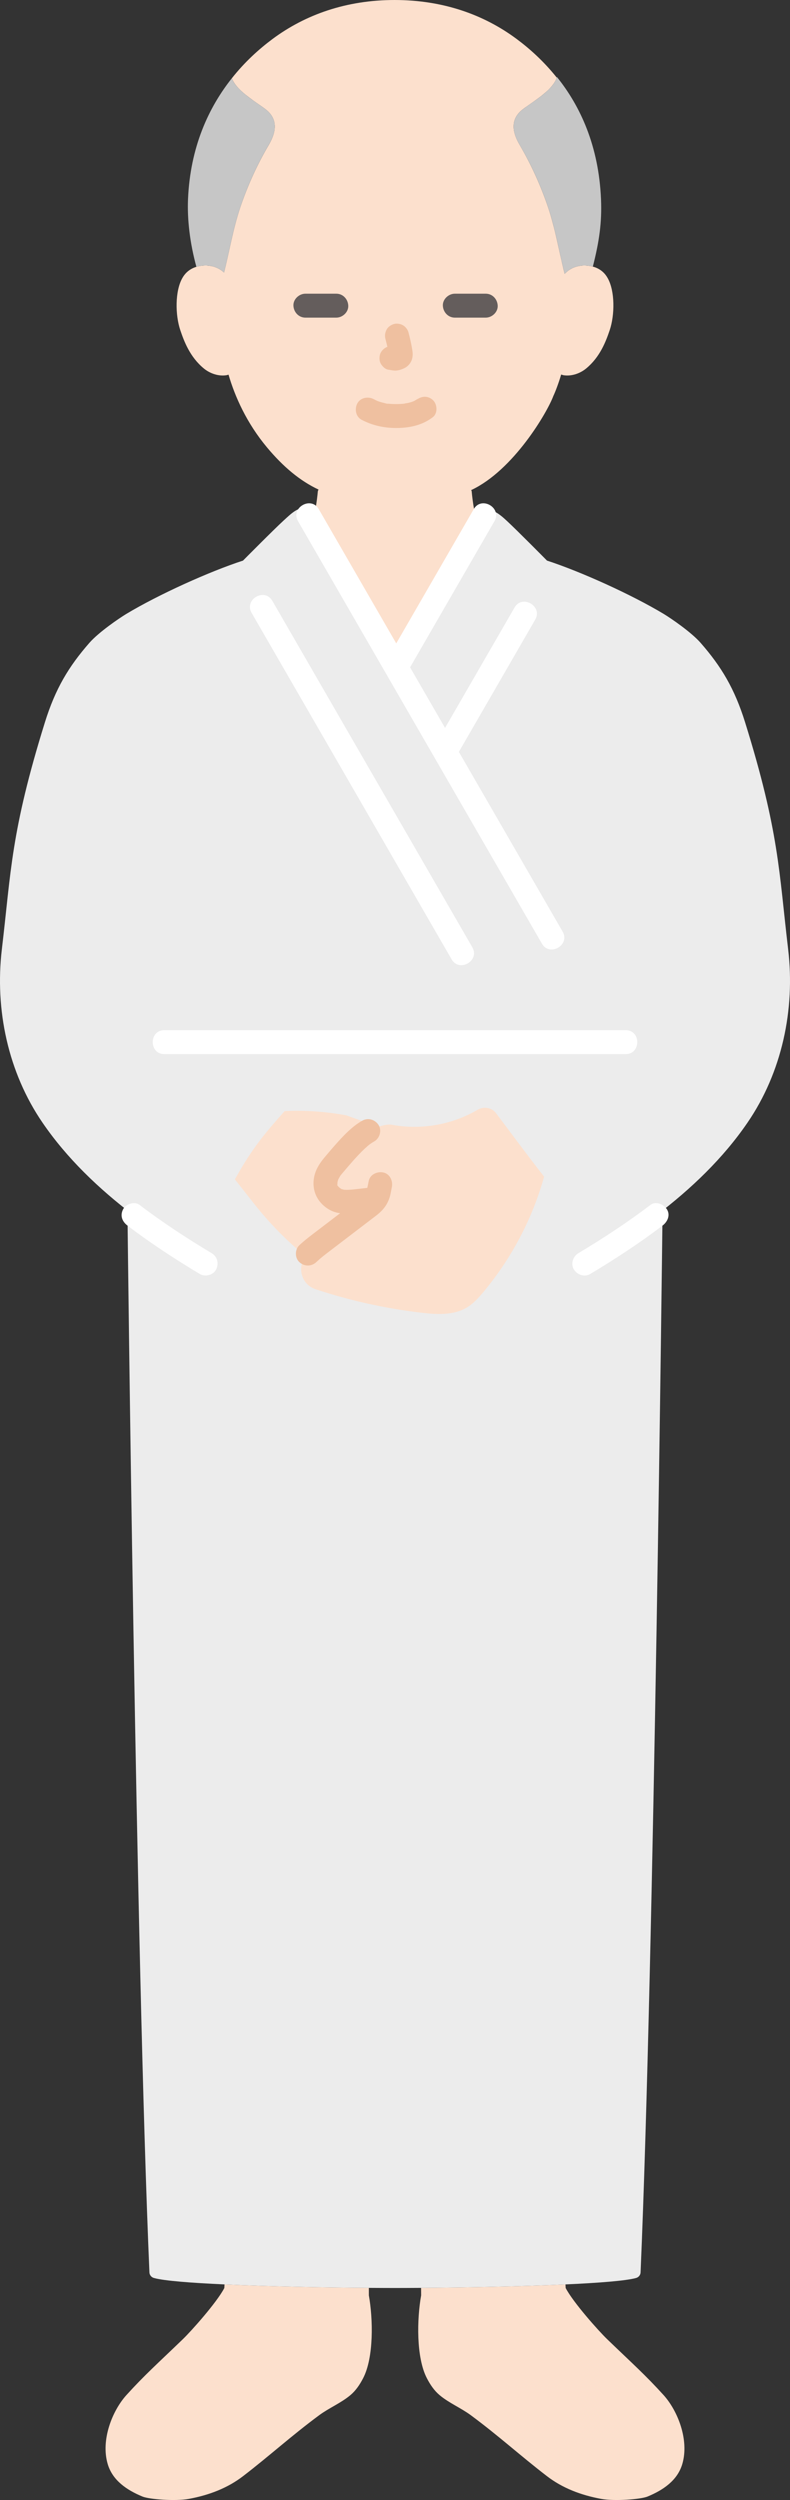 <?xml version="1.0" encoding="UTF-8"?><svg id="b" xmlns="http://www.w3.org/2000/svg" width="132.024" height="417.726" viewBox="0 0 132.024 417.726"><rect x="0" y="0" width="132.024" height="417.726" fill="#333333" stroke="none"/><defs><style>.d{fill:#fff;}.e{fill:#fce0cd;}.f{fill:#ececec;}.g{fill:#efc0a0;}.h{fill:#c6c6c6;}.i{fill:#645d5c;}</style></defs><g id="c"><path class="e" d="M110.912,400.21c2.34,2.6,4.29,7.46,3.12,11.48-.8,2.75-3.18,4.37-5.82,5.46-1.16.47-5.52.8-7.73.39-3.44-.63-6.52-1.83-9.09-3.81-4.4-3.38-8.07-6.74-12.72-10.18-1.64-1.21-3.67-2.05-5.22-3.36-.9-.76-1.56-1.75-2.1-2.79-1.83-3.49-1.67-10-.97-13.87l-.01-1.25c7.11-.05,16.59-.23,24.13-.58l.03.6c1.26,2.42,5.52,7.19,6.93,8.55,4.2,4.05,6.39,5.98,9.45,9.36Z"/><path class="e" d="M61.642,383.53c.7,3.87.86,10.38-.97,13.87-.54,1.04-1.2,2.03-2.1,2.79-1.55,1.31-3.58,2.15-5.22,3.36-4.65,3.44-8.32,6.8-12.72,10.18-2.57,1.98-5.65,3.18-9.09,3.81-2.21.41-6.57.08-7.73-.39-2.64-1.09-5.02-2.71-5.82-5.46-1.17-4.02.78-8.88,3.12-11.48,3.06-3.38,5.25-5.31,9.45-9.36,1.41-1.36,5.67-6.13,6.93-8.55l.03-.6c7.54.35,17.01.53,24.12.58v1.25Z"/><path class="f" d="M22.312,203.05c-5.79-4.41-11.13-9.5-15.21-15.47-5.73-8.37-7.99-18.84-6.79-28.98,1.54-12.94,1.48-19.55,7.2-37.93,1.74-5.57,3.93-9.26,7.44-13.27,1.58-1.79,4.92-4.07,6.14-4.81,5.42-3.26,13.9-7.09,19.52-8.92,0,0,5.15-5.2,6.78-6.69,1.4-1.28,2.3-2.21,4.04-2.21h1.34c-.03.21-.07.44-.11.66-.12.69-.19,1.37-.34,1.99,4.57,7.93,9.15,15.86,13.73,23.79l.52-.3c4.4-7.64,8.81-15.29,13.23-22.93-.29-.77-.36-1.64-.52-2.55-.02-.14-.05-.28-.07-.41l1.38-.01c1.74,0,2.78.78,4.13,2.04,1.73,1.6,6.69,6.62,6.69,6.62,5.62,1.83,14.1,5.66,19.52,8.92,1.22.74,4.56,3.02,6.14,4.81,3.51,4.01,5.7,7.7,7.44,13.27,5.72,18.38,5.66,24.99,7.2,37.93,1.2,10.14-1.06,20.61-6.79,28.98-4.08,5.97-9.42,11.06-15.21,15.47l.99,1.3s-1.4,123.28-3.65,175.36c-.02.42-.32.8-.76.92-1.7.47-6.22.82-11.79,1.07-7.54.35-17.02.53-24.13.58-1.59.01-3.06.02-4.36.02-1.31,0-2.78-.01-4.37-.02-7.11-.05-16.58-.23-24.12-.58-5.57-.25-10.09-.6-11.79-1.07-.44-.12-.74-.5-.76-.92-2.25-52.08-3.65-175.36-3.65-175.36l.99-1.3Z"/><path class="d" d="M108.706,201.328c-3.854,2.934-7.91,5.587-12.063,8.075-.897.538-1.307,1.822-.718,2.736.582.902,1.776,1.293,2.736.718,4.153-2.489,8.209-5.142,12.063-8.075.83-.631,1.352-1.752.718-2.736-.529-.82-1.846-1.395-2.736-.718h0Z"/><path class="d" d="M35.386,209.403c-4.155-2.489-8.212-5.143-12.067-8.077-.836-.636-2.274-.158-2.736.718-.558,1.056-.175,2.057.718,2.736,3.856,2.934,7.913,5.588,12.067,8.077.898.538,2.236.23,2.736-.718.511-.967.242-2.162-.718-2.736h0Z"/><path class="e" d="M37.882,62.69c-1.37.23-2.81-.3-3.79-1.1-2.38-1.94-3.36-4.65-3.96-6.42-.85-2.5-.91-6.55.36-8.74.32-.57.99-1.44,2.33-1.85.4-.12.86-.2,1.39-.22.21-.01.42,0,.64.03.17.01.34.04.51.08.13.02.25.05.38.09.07.03.15.05.23.08.52.19,1.03.48,1.47.9.91-3.62,1.51-7.32,2.71-10.89,1.23-3.64,2.83-7.16,4.78-10.47,1.22-2.09,1.6-4.29-.59-5.95-.4-.31-.91-.65-1.45-1.03-.39-.27-.79-.56-1.2-.87-.74-.55-1.47-1.16-2.03-1.8-.09-.11-.18-.21-.26-.32-.1-.13-.19-.25-.27-.38-.08-.12-.15-.25-.22-.38-.06-.12-.12-.25-.16-.38,2.14-2.71,4.53-4.87,6.8-6.56,5.48-4.07,12.33-6.51,20.39-6.51s14.9,2.43,20.38,6.5c2.25,1.67,4.6,3.8,6.72,6.46-.02.08-.05.16-.08.24-.02.05-.04.1-.07.15-.04.11-.1.21-.16.31-.27.46-.65.92-1.1,1.36-.12.11-.24.23-.37.34-.25.22-.52.44-.79.66-.51.4-1.05.78-1.55,1.14-.14.1-.28.19-.41.29-.14.09-.27.18-.4.28-.26.17-.49.34-.7.5-2.19,1.66-1.81,3.86-.58,5.95,1.94,3.31,3.54,6.83,4.77,10.47.3.89.56,1.79.8,2.7.12.44.23.89.34,1.33.23.97.45,1.94.66,2.9.15.68.3,1.36.46,2.04.05.25.11.5.17.75.09.39.18.78.28,1.17.02.07.04.15.06.22.07-.08.14-.15.22-.22.22-.22.47-.4.72-.55.12-.07.23-.13.35-.19.13-.06.26-.11.39-.16.12-.04.23-.08.34-.11.05-.01.09-.03.13-.03.11-.03.22-.05.33-.07.33-.06.65-.08.96-.07.28.01.54.04.78.08.07.01.14.02.2.04.1.02.2.04.29.07,1.42.38,2.12,1.29,2.45,1.88,1.27,2.19,1.21,6.24.36,8.74-.6,1.77-1.58,4.48-3.96,6.42-.98.8-2.42,1.33-3.79,1.1l-.36-.11c-.43,1.46-.98,2.9-1.31,3.59-1,2.71-6.66,12.42-13.73,15.72l.08.16c.09,1,.22,1.95.39,2.97.02.13.05.27.07.41.16.91.23,1.78.52,2.55-4.42,7.64-8.83,15.29-13.23,22.93l-.52.3c-4.58-7.93-9.16-15.86-13.73-23.79.15-.62.22-1.3.34-1.99.04-.22.08-.45.11-.66.15-.93.27-1.81.35-2.72l.11-.25c-3.12-1.46-5.92-3.83-8.59-7.02-3.43-4.1-5.38-8.52-6.45-12.18l-.31.09Z"/><path class="d" d="M49.81,87.084c10.605,18.368,21.209,36.736,31.814,55.103,2.983,5.166,5.965,10.332,8.948,15.498,1.287,2.229,4.745.217,3.454-2.019-10.605-18.368-21.209-36.736-31.814-55.103-2.983-5.166-5.965-10.332-8.948-15.498-1.287-2.229-4.745-.217-3.454,2.019h0Z"/><path class="d" d="M42.051,102.403c8.69,15.052,17.38,30.104,26.071,45.156,2.453,4.249,4.906,8.498,7.36,12.747,1.287,2.229,4.745.217,3.454-2.019-8.69-15.052-17.38-30.104-26.071-45.156-2.453-4.249-4.906-8.498-7.36-12.747-1.287-2.229-4.745-.217-3.454,2.019h0Z"/><path class="d" d="M79.178,85.065c-4.779,8.277-9.558,16.555-14.337,24.832-1.289,2.233,2.166,4.25,3.454,2.019,4.779-8.277,9.558-16.555,14.337-24.832,1.289-2.233-2.166-4.25-3.454-2.019h0Z"/><path class="d" d="M85.994,101.507c-4.236,7.337-8.473,14.675-12.709,22.012-1.289,2.233,2.166,4.25,3.454,2.019,4.236-7.337,8.473-14.675,12.709-22.012,1.289-2.233-2.166-4.25-3.454-2.019h0Z"/><path class="h" d="M36.381,44.81c-.707-.34-1.475-.473-2.168-.449-.531.019-.993.099-1.393.221-1.083-3.964-1.543-7.888-1.399-11.294.37-8.753,3.471-15.359,7.326-20.217.728,2.063,3.985,3.938,5.596,5.16,2.19,1.661,1.81,3.863.585,5.947-1.948,3.312-3.548,6.827-4.774,10.469-1.203,3.571-1.805,7.276-2.711,10.896-.322-.309-.682-.551-1.061-.733Z"/><path class="h" d="M95.314,44.986c-.341.203-.661.46-.944.776-.938-3.69-1.541-7.472-2.768-11.116-1.226-3.641-2.827-7.156-4.774-10.469-1.225-2.083-1.605-4.285.585-5.947,1.664-1.263,5.085-3.221,5.66-5.365,3.926,4.877,6.993,11.545,7.368,20.423.164,3.874-.292,7.034-1.363,11.257-.37-.101-.791-.167-1.268-.184-.802-.028-1.705.154-2.497.625Z"/><path class="g" d="M60.433,70.143c1.834.968,3.806,1.385,5.881,1.372,2.179-.014,4.306-.475,6.042-1.828.829-.646.729-2.159,0-2.828-.88-.807-1.944-.689-2.828,0,.69-.538-.033-.007-.252.108-.169.089-.624.23.003.019-.161.054-.316.122-.478.174-.204.065-.41.121-.618.17-.223.052-.511.051-.72.136.207-.084.318-.038.017-.008-.131.013-.263.024-.394.032-.317.02-.634.028-.951.027-.284-.002-.568-.011-.852-.031-.13-.009-.26-.019-.39-.032-.074-.007-.148-.015-.222-.025-.157-.019-.097-.011.178.024-.093.056-.529-.095-.641-.119-.205-.045-.408-.098-.61-.158-.175-.052-.346-.115-.519-.174-.452-.155.417.2.008.007-.214-.101-.426-.206-.635-.317-.925-.488-2.217-.265-2.736.718-.488.924-.27,2.215.718,2.736h0Z"/><path class="g" d="M64.407,56.61c.244.932.479,1.879.619,2.833l-.071-.532c.017.131.024.26.011.391l.071-.532c-.009.061-.023.118-.043.176l.202-.478c-.018.041-.037.076-.062.113l.313-.405c-.029.035-.057.063-.093.091l.405-.313c-.072.046-.147.083-.224.119l.478-.202c-.124.052-.246.089-.378.11l.532-.071c-.119.014-.236.013-.355,0l.532.071c-.134-.019-.265-.051-.399-.069-.266-.083-.532-.095-.798-.036-.266.012-.514.091-.744.237-.415.243-.811.718-.919,1.195-.117.512-.091,1.087.202,1.541.26.403.695.852,1.195.919.353.048.696.136,1.056.152.577.025,1.105-.156,1.618-.394.645-.299,1.153-.91,1.325-1.603.147-.593.087-1.071-.014-1.666-.154-.913-.365-1.817-.6-2.712-.127-.483-.49-.944-.919-1.195s-1.061-.357-1.541-.202c-.484.157-.951.457-1.195.919-.253.48-.342,1.007-.202,1.541h0Z"/><path class="i" d="M76.01,53.074c1.722,0,3.444,0,5.167,0,1.046,0,2.048-.92,2-2s-.879-2-2-2c-1.722,0-3.444,0-5.167,0-1.046,0-2.048.92-2,2s.879,2,2,2h0Z"/><path class="i" d="M56.203,49.074c-1.722,0-3.444,0-5.167,0-1.046,0-2.048.92-2,2s.879,2,2,2c1.722,0,3.444,0,5.167,0,1.046,0,2.048-.92,2-2s-.879-2-2-2h0Z"/><path class="e" d="M40.041,195.675c2.379-4.075,4.318-6.428,7.529-10.021,3.444-.162,6.907.078,10.297.71,0,0,2.999,1.068,5.359,1.908.866-.287,1.713-.439,2.231-.342,4.872.917,10.066.02,14.343-2.49,1.046-.614,2.374-.395,3.105.572,2.406,3.182,4.98,6.706,8.025,10.594-1.955,7.043-5.448,13.64-10.123,19.253-.832.999-1.721,1.983-2.842,2.642-2.201,1.292-4.934,1.144-7.469.849-6.034-.704-11.996-2.025-17.764-3.933-2.353-.778-3.116-3.634-1.668-5.512-3.15-2.588-6.021-5.514-8.551-8.71,0,0-1.687-2.142-3.258-4.136.269-.484.531-.944.788-1.383Z"/><path class="g" d="M62.431,198.361c-.783.09-1.567.18-2.35.27-.267.031-.533.063-.8.092-.361.039-.722.072-1.085.083-.153.005-.305.006-.458.001-.096-.003-.196-.021-.292-.017-.251.011.344.09.112.017-.148-.047-.314-.078-.465-.116-.337-.086.272.177-.025-.013-.071-.045-.472-.333-.275-.161s0-.009-.03-.039c-.075-.077-.154-.15-.227-.228-.077-.083-.155-.171-.224-.26.015.019.234.223.097.105-.011-.009-.092-.169-.091-.169-.021.011.19.363.086.168-.033-.061-.162-.337-.036-.074.088.183.002.106.004-.02.002-.158.088-.695-.021-.24.039-.162.067-.325.115-.486.025-.083.059-.163.082-.246.078-.277-.151.236.01-.015.1-.156.176-.33.277-.487.052-.081.105-.161.162-.239-.182.25.117-.128.152-.17.624-.74,1.25-1.478,1.894-2.201.614-.688,1.244-1.366,1.918-1.996.158-.148.32-.294.484-.435.121-.105.543-.432.186-.166.295-.219.597-.423.917-.604.911-.516,1.298-1.837.718-2.736-.593-.92-1.762-1.27-2.736-.718-1.558.884-2.855,2.215-4.048,3.531-.764.844-1.503,1.711-2.234,2.584-.766.915-1.424,1.899-1.703,3.079-.533,2.255.357,4.346,2.323,5.572,1.374.856,3.017.854,4.569.679.998-.113,1.996-.229,2.995-.344,1.036-.119,2.052-.835,2-2-.044-.981-.887-2.128-2-2h0Z"/><path class="g" d="M61.625,197.313c-.094.454-.18.91-.282,1.362-.017.075-.201.625-.124.46.107-.231-.353.519-.2.328.146-.183-.102.099-.14.136-.089.088-.389.261-.068.086.211-.115.155-.118.09-.068-.59.457-1.186.906-1.779,1.359l-5.9,4.507c-1.086.83-2.191,1.642-3.191,2.576-.766.716-.778,2.115,0,2.828.821.753,2.011.764,2.828,0,.852-.797,1.388-1.192,2.262-1.86l2.817-2.152c1.663-1.271,3.329-2.538,4.99-3.812,1.025-.786,1.78-1.715,2.178-2.964.178-.557.258-1.154.377-1.725.212-1.022-.297-2.21-1.397-2.46-1-.228-2.233.301-2.46,1.397h0Z"/><path class="d" d="M27.457,176.13h77.111c2.574,0,2.578-4,0-4H27.457c-2.574,0-2.578,4,0,4h0Z"/></g></svg>